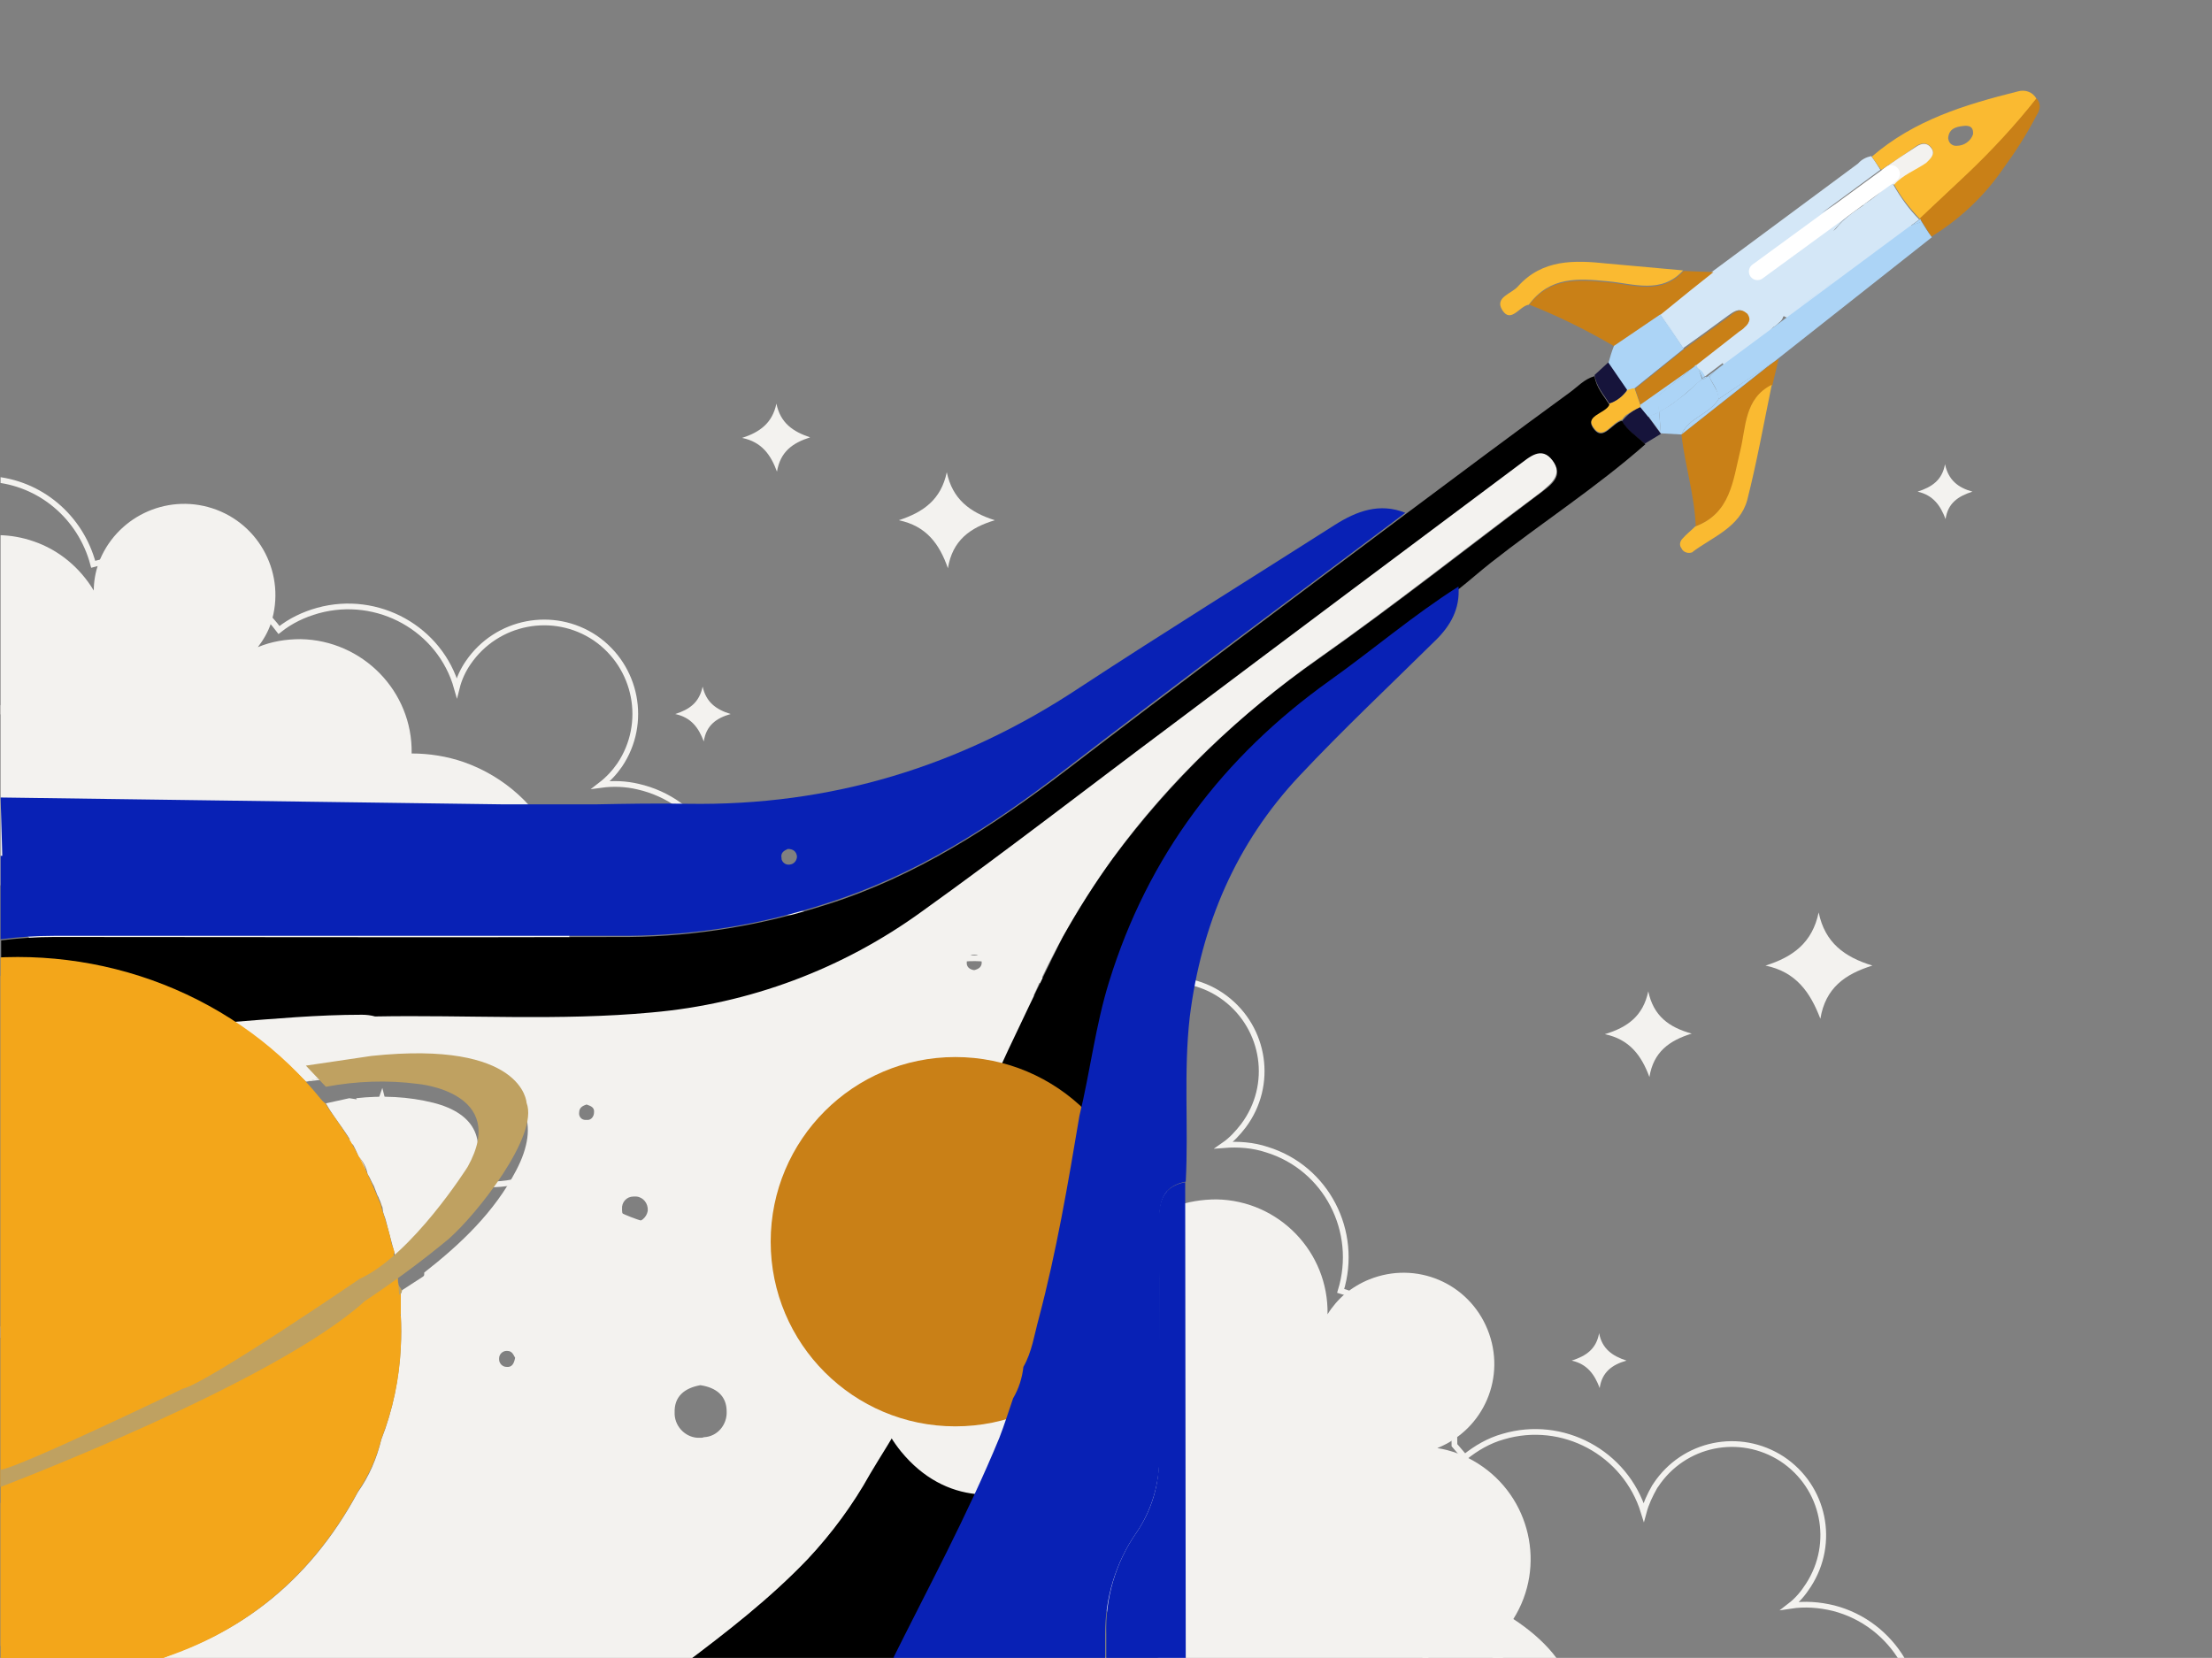 <?xml version="1.0" encoding="utf-8"?>
<!-- Generator: Adobe Illustrator 24.3.0, SVG Export Plug-In . SVG Version: 6.00 Build 0)  -->
<svg version="1.1" id="Layer_1" xmlns="http://www.w3.org/2000/svg" xmlns:xlink="http://www.w3.org/1999/xlink" x="0px" y="0px"
	 viewBox="0 0 386.9 290" style="enable-background:new 0 0 386.9 290;" xml:space="preserve">
<rect x="0" y="0" width="386.9" height="290" fill="#808080" stroke="none"/>
<style type="text/css">
	.st0{fill:none;}
	.st1{clip-path:url(#SVGID_2_);}
	.st2{fill:#6F6571;}
	.st3{fill:none;stroke:#F3F2EF;stroke-miterlimit:10;}
	.st4{fill:#D4E7F7;}
	.st5{fill:#F3F2EF;}
	.st6{fill:#FABA31;}
	.st7{fill:#ACD4F6;}
	.st8{fill:#C98017;}
	.st9{fill:#16143B;}
	.st10{fill:#B3F1EC;}
	.st11{fill:#F3A61A;}
	.st12{fill:#BFA161;}
	.st13{fill:#FED394;}
	.st14{fill:none;stroke:#FFFFFF;stroke-width:3;stroke-linecap:round;stroke-linejoin:round;}
	.st15{fill:#0821B5;}
</style>
<rect x="0.1" y="-9.9" class="st0" width="400" height="300"/>
<rect x="0.1" y="-12.8" class="st0" width="400" height="300"/>
<g>
	<defs>
		<rect id="SVGID_1_" x="0.1" width="386.9" height="290.1"/>
	</defs>
	<clipPath id="SVGID_2_">
		<use xlink:href="#SVGID_1_"  style="overflow:visible;"/>
	</clipPath>
	<g class="st1">
		<path class="st2" d="M277.9,346.1L146.2,186.1"/>
		<path class="st2" d="M116,178.5l-195.9-67.8"/>
		<path class="st3" d="M343.4,308.9c-2.6-1.7-5.5-2.9-8.5-3.6c2.7-10.5-3.7-21.3-14.2-24c-2.5-0.6-5-0.8-7.6-0.4
			c1.3-1,2.3-2.2,3.2-3.6c4.8-7.4,2.8-17.2-4.6-22.1c-7.4-4.8-17.2-2.8-22.1,4.6c-0.1,0.1-0.1,0.2-0.2,0.3c-0.8,1.4-1.5,2.9-1.9,4.4
			c-3.2-10.4-14.2-16.3-24.6-13.2c-2.5,0.7-4.7,2-6.7,3.6c-0.6-0.7-1.2-1.4-1.8-2.1c0.1-12.4-8-23.5-19.9-27
			c3.2-10.4-2.5-21.5-12.9-24.7c-2.4-0.8-5-1-7.5-0.8c1.3-0.9,2.4-2.1,3.4-3.4c5.3-7.1,3.8-17-3.2-22.3s-17-3.8-22.3,3.2
			c-1.1,1.5-1.9,3.1-2.5,4.8c-2.6-10.6-13.3-17-23.9-14.4c-2.5,0.6-4.8,1.7-6.9,3.2c-7.2-10.3-20.3-14.5-32.1-10.3
			c2.3-10.6-4.4-21.1-15-23.5c-2.1-0.5-4.3-0.6-6.5-0.3c1.3-1,2.4-2.2,3.3-3.5c4.9-7.3,3-17.2-4.3-22.2c-7.3-4.9-17.2-3-22.2,4.3
			l0,0c-0.9,1.3-1.6,2.8-2,4.4C77,110,66.1,103.9,55.6,106.8c-2.5,0.7-4.8,1.8-6.8,3.4c-1.9-2.5-4.1-4.6-6.7-6.4
			c-2-1.3-4.1-2.4-6.3-3.2c-6.1-3-13-3.7-19.5-1.9C14.1,90.4,7,84.4-1.5,83.8c-4.7-0.3-9.3,1-13.1,3.8c0.6-1.5,1-3.1,1.1-4.7
			c0.6-8.8-6-16.4-14.7-17.1c-8.8-0.6-16.4,5.9-17.1,14.7c0,0,0,0,0,0c-0.1,1.6,0,3.2,0.4,4.8c-3.3-3.3-7.7-5.3-12.4-5.7
			c-8.5-0.6-16.5,4.2-19.8,12.1c-2.9-1.2-5.9-2-9-2.2c-15.4-1.1-28.7,10.4-29.9,25.7c0,0,0,0,0,0l0,0c0.4,11.1,9.8,19.7,20.9,19.2
			c0,0,0,0,0,0c2.2-0.1,4.4-0.5,6.5-1.3c2.2,5.7,7.7,9.4,13.9,9.2c3.4-0.1,6.6-1.4,9.1-3.7c-0.3,1.1-0.5,2.3-0.5,3.4
			c0.2,6.3,5.5,11.3,11.9,11.1c6.3-0.2,11.3-5.5,11.1-11.9c-0.1-1.2-0.3-2.3-0.7-3.4c2.6,2.1,5.9,3.2,9.3,3.1
			c6.1-0.2,11.4-4.3,13.2-10.2c2.1,0.7,4.4,1,6.6,0.9c6-0.2,11.6-3.1,15.2-7.9L2,124c0.8,11.6,8.7,21.5,19.8,24.8
			c-3.3,10.4,2.5,21.5,12.9,24.7c2.4,0.8,5,1,7.5,0.8c-1.3,0.9-2.5,2.1-3.4,3.4c-5.2,7.1-3.5,17.1,3.6,22.3s17.1,3.5,22.3-3.6
			c0.9-1.3,1.6-2.8,2.1-4.3c2.6,10.6,13.2,17.1,23.8,14.5c2.5-0.6,4.8-1.7,6.9-3.2c7.4,10.6,21.2,14.7,33.2,9.8c1,1,2.1,1.9,3.3,2.6
			c2.9,1.6,6.4,2.2,9.7,1.6c-4.7,4.3-5,11.5-0.7,16.2c4.3,4.7,11.5,5,16.2,0.7c1.8-1.6,3-3.8,3.5-6.2c2.7,7.4,10.8,11.2,18.2,8.5
			c1.7-0.6,3.3-1.6,4.7-2.8c1.5,1.7,3.2,3.1,5.2,4.2c5.2,3,11.5,3.4,17.1,1.2l1.2,0.9c-5.4,10.3-3.8,22.8,4,31.5
			c-8.2,7.2-9.1,19.6-1.9,27.8c1.7,1.9,3.7,3.5,6,4.7c-1.6,0.1-3.2,0.5-4.7,1.1c-8.2,3.3-12.2,12.5-8.9,20.7
			c3.3,8.2,12.5,12.2,20.7,8.9c1.7-0.7,3.2-1.6,4.6-2.8c-3.3,10.4,2.4,21.5,12.7,24.8c2.4,0.8,5,1.1,7.5,0.9
			c0.9,15.4,14.1,27.1,29.5,26.1c3.1-0.2,6.2-0.9,9.1-2.1l-43-102.8L352,347.4C360.3,334.4,356.4,317.2,343.4,308.9
			C343.4,308.9,343.4,308.9,343.4,308.9z"/>
		<path d="M159.3,246.3c-1.6,2.5-3.5,4.8-5.7,6.8c-0.1,1.7-0.6,3.3-1.5,4.7c-3,5.4-6.6,10.4-10.9,14.9c-6.6,7-14.2,12.8-21.8,18.5
			h36.4c6.6-13.1,13.5-26,19.1-39.5c0.9-2.2,1.6-4.6,2.4-6.9C171.6,247.1,165.3,247.6,159.3,246.3z"/>
		<polygon class="st4" points="310.4,50.9 311.6,46.7 326.3,36.5 329.2,43.1 314.2,53.2 		"/>
		<path class="st5" d="M271.5,80.4c-2.1-2.8-4.1-0.7-5.9,0.7c-20.2,15.1-40.4,30.3-60.6,45.4c-14.6,10.9-29,22.1-43.8,32.7
			c-13.9,10.1-30.2,16.2-47.3,17.7c-16,1.5-32.1,0.4-48.1,0.7c-1.1-0.9-2.5-1.3-3.9-1.1c-7,0.7-13.9,1.7-20.8,2.6
			c4.5,2.9,8.7,6.3,12.4,10.1l4.6-1.1l1.3,0.3l0.1,0.2c0.8-0.1,1.6-0.2,2.3-0.2c0.8-0.1,1.6-0.3,2.3-0.6c6.3-1,12.8-0.8,19,0.6
			c8.9,2.2,11.5,8.1,7.2,16.3c-3.8,7.3-9.7,12.9-16.1,17.9c0,0.1,0,0.2,0,0.3c0,0.1,0,0.2-0.1,0.3l-0.1,0.1l-3.7,2.4
			c0,0.2-0.1,0.4-0.2,0.6c0,1.3,0,2.5,0,3.8c0.1,1.8,0.1,3.7,0,5.6c-0.3,5.5-1.4,11-3.4,16.1c-0.8,3.3-2.1,6.4-4.1,9.2
			C54,277,40.9,287.1,23.7,291.2h95.8c7.6-5.7,15.2-11.6,21.8-18.5c4.2-4.5,7.9-9.5,10.9-14.9c1.2-2.1,5.2-8.2,5.9-10.2
			c1.3-4.3-1.4-7.8-5.1-9.3c-1.5-0.6-3.9-1.2-5.1-2.4c-0.8-0.8-1.5-2.8-2-3.7c-2-3.4-4.5-6.6-6.2-10.1c-3.4-6.9,1.7-13.4,7.1-17.7
			c2.8-2.3,5.1-4.9,8.4-6.6c3.6-1.8,7.1-3.7,10.9-5.2s7.7-1.5,11.1-3.1c2.9-1.4,3.4-4.2,4.9-6.1c2.1-2.8,1.1-6.9-1.3-9.3
			c10.9-24.4,28.1-43.5,49.9-59c13.2-9.3,25.9-19.4,38.8-29C271.4,84.5,273.4,83,271.5,80.4z M88.6,239.1c-0.7,0-1.3-0.6-1.3-1.3
			c0-0.1,0-0.1,0-0.2c0-0.7,0.6-1.3,1.3-1.3c0.1,0,0.1,0,0.1,0c0.9,0,1.1,0.7,1.4,1.2C89.9,238.6,89.5,239.2,88.6,239.1z
			 M102.4,195.9c-0.7,0-1.2-0.6-1.1-1.3c0-0.9,0.7-1.2,1.3-1.4c0.9,0.3,1.4,0.6,1.3,1.4c0,0.7-0.5,1.3-1.1,1.3
			C102.6,195.9,102.5,195.9,102.4,195.9z M110.8,213.8c-1.1,0-2-1-2-2.1c0-0.1,0-0.1,0-0.2c-0.1-1.2,0.8-2.2,2-2.2
			c0.2,0,0.3,0,0.5,0c1.2,0.1,2.1,1.2,2,2.5C113.1,213,112,213.9,110.8,213.8z M170.2,167c0.7-0.1,1.4,0.3,1.5,1c0,0.1,0,0.1,0,0.2
			c0.1,0.9-0.5,1.3-1.3,1.5c-0.8-0.1-1.4-0.6-1.3-1.4C169,167.6,169.5,167.1,170.2,167L170.2,167z M122.4,251.5
			c-2.3,0.1-4.3-1.8-4.4-4.1c0-0.1,0-0.2,0-0.3c-0.1-2.8,1.7-4.3,4.5-4.8c2.7,0.4,4.6,1.8,4.6,4.6c0.1,2.3-1.6,4.4-4,4.5
			C122.9,251.5,122.7,251.5,122.4,251.5z"/>
		<path class="st0" d="M65.7,208.5l-0.2-0.5L65.7,208.5z"/>
		<path class="st0" d="M67,212l-0.2-0.8L67,212z"/>
		<path class="st0" d="M66.3,209.9c-0.1-0.2-0.1-0.3-0.2-0.5C66.2,209.6,66.2,209.8,66.3,209.9z"/>
		<path class="st0" d="M67.4,213.5c-0.1-0.3-0.2-0.6-0.3-0.9C67.3,212.9,67.4,213.2,67.4,213.5z"/>
		<path class="st0" d="M298.3,65.9c-0.2-0.4-0.4-0.8-0.8-1.1C297.8,65.1,298.1,65.5,298.3,65.9l-0.4,0.4l0,0L298.3,65.9z"/>
		<path class="st0" d="M73.1,216.2c-1.1-4.3-2.6-8.4-4.5-12.4C70.5,207.8,72,212,73.1,216.2c0,0.2,0.2,0.3,0.4,0.4
			C73.3,216.6,73.1,216.4,73.1,216.2z"/>
		<path class="st0" d="M54.1,190.3c0.3,0.4,0.7,0.8,1.1,1.2C54.8,191.2,54.5,190.7,54.1,190.3z"/>
		<path class="st0" d="M65.1,207.1l-0.2-0.4L65.1,207.1z"/>
		<path class="st0" d="M67.8,214.9L67.8,214.9c-0.1-0.4-0.2-0.7-0.3-1C67.7,214.2,67.8,214.6,67.8,214.9z"/>
		<path class="st0" d="M14.2,254.2l-1.5,0.6L14.2,254.2z"/>
		<path class="st0" d="M18.3,252.4l-1.2,0.6L18.3,252.4z"/>
		<path class="st0" d="M329.2,29.6c2-1.3,4-2.6,5.9-4C333.1,26.9,331.1,28.2,329.2,29.6l-0.2,0.1l0,0l-10.3,7.6
			c1.8-1.1,3.8-2.5,5.6-2.3c0.6,0.1,1.2,0.3,1.8,0.7c1.7-1,3.2-2.3,4.6-3.7C330.2,31.2,329.7,30.4,329.2,29.6z"/>
		<path class="st0" d="M22.4,250.5l-1,0.5L22.4,250.5z"/>
		<path class="st0" d="M5.8,257.8l-2.5,1L5.8,257.8z"/>
		<path class="st0" d="M301.5,63.7L301.5,63.7c4.2-3.5,8.7-6.6,13.1-9.9C310.2,57.1,305.7,60.2,301.5,63.7z"/>
		<path class="st0" d="M62.6,202.2L62.6,202.2c0.8,0.8,1.4,1.9,1.5,3.1l0,0C64,204.1,63.4,203.1,62.6,202.2z"/>
		<path class="st0" d="M321.8,48.1c0.5,0,0.9-0.3,1.1-0.8l0,0C322.7,47.8,322.3,48.1,321.8,48.1z"/>
		<path class="st0" d="M10.1,256l-1.9,0.8L10.1,256z"/>
		<path class="st0" d="M88.8,236.3c-0.7-0.1-1.4,0.4-1.5,1.2c0,0,0,0.1,0,0.1c-0.1,0.7,0.4,1.4,1.1,1.5c0.1,0,0.1,0,0.2,0
			c0.9,0.1,1.3-0.5,1.6-1.5C89.9,237.1,89.7,236.4,88.8,236.3z"/>
		<path class="st0" d="M297.5,64.8c-0.1-0.1-0.3-0.2-0.4-0.3l0,0C297.2,64.6,297.4,64.7,297.5,64.8z"/>
		<path class="st0" d="M102.5,193.2c-0.5,0.2-1.3,0.5-1.3,1.4c0,0.7,0.5,1.2,1.1,1.3c0.7,0.1,1.3-0.3,1.4-1c0-0.1,0-0.2,0-0.3
			C103.8,193.8,103.3,193.5,102.5,193.2z"/>
		<polygon class="st0" points="296.4,64.1 296.4,64.1 296.4,64.1 296.4,64.1 		"/>
		<path class="st0" d="M122.5,242.3c-2.7,0.5-4.6,2-4.5,4.8c0.3,2.5,2.5,4.3,5,4c2.2-0.2,3.9-2,4-4.1
			C127.1,244.2,125.2,242.7,122.5,242.3z"/>
		<path class="st0" d="M305.9,55.8L305.9,55.8C305.9,55.8,305.9,55.8,305.9,55.8z"/>
		<path class="st0" d="M170.4,169.7c0.8-0.1,1.4-0.6,1.3-1.5c0-0.7-0.6-1.3-1.3-1.3c-0.1,0-0.1,0-0.2,0c-0.6,0.1-1.1,0.6-1.1,1.2
			C169,169.2,169.5,169.6,170.4,169.7z"/>
		<path class="st0" d="M111.2,209.2c-1.1-0.2-2.2,0.5-2.4,1.7c0,0.2,0,0.3,0,0.5c-0.1,1.1,0.7,2.1,1.8,2.3c0.1,0,0.1,0,0.2,0
			c1.2,0.1,2.3-0.8,2.5-2C113.4,210.5,112.5,209.4,111.2,209.2z"/>
		<path class="st0" d="M294.6,60.9c-2.9,2.3-5.8,4.7-8.7,7l-0.5,0.1l0.5-0.1C288.7,65.6,291.6,63.2,294.6,60.9z"/>
		<path class="st0" d="M304.2,58l0.3-0.2l0.4-0.3l-0.4,0.3L304.2,58z"/>
		<path class="st0" d="M0.4,233.2c0.1-0.4,0-0.8-0.2-1.1C0.4,232.5,0.5,232.9,0.4,233.2z"/>
		<path class="st0" d="M53.4,189.2L53.4,189.2c0.2,0.4,0.4,0.7,0.7,1.1C53.9,190,53.6,189.6,53.4,189.2z"/>
		<path class="st0" d="M56.9,193L56.9,193l4.1-0.9l1.4,0.2l0,0c4.5-0.5,9-0.3,13.3,0.7c7.4,1.9,9.6,6.8,6.1,13.7
			c-2.1,3.8-4.7,7.3-7.9,10.3l0,0l-0.9,1.2l0,0c0.7,1.3,1.1,2.8,1,4.3c0,0.1,0,0.2,0,0.3c0-0.1,0-0.2,0-0.3
			c6.4-5.1,12.2-10.6,16.1-17.9c4.3-8.2,1.7-14-7.2-16.3c-6.2-1.4-12.7-1.6-19-0.6c-0.7,0.4-1.5,0.6-2.3,0.6
			c-0.8,0.1-1.6,0.2-2.3,0.2l1.7,3.5L56.9,193z"/>
		<path class="st0" d="M69.8,220.7l-0.3,0.2l-0.5-1.6c0,0.2-0.1,0.4-0.2,0.5c-0.4,0.9-1,1.8-1.7,2.6c-0.3,0.6-0.7,1.2-1.2,1.7
			c-0.6,0.6-1.4,1.1-2.2,1.4h0.8c-0.9,0.7-1.8,1.3-2.6,2l0,0c3.2-0.2,5.7-2.4,7.6-5c0-0.5,0.1-1,0.1-1.5L69.8,220.7z"/>
		<path class="st0" d="M48.2,240.6l-3.2,1.9c-14.4,8-29.1,15.4-44.9,20.6l0,0c15.7-5.2,30.5-12.5,44.9-20.6L48.2,240.6z"/>
		<path class="st0" d="M286.8,70.9L286.8,70.9z"/>
		<path class="st0" d="M0.1,260L0.1,260l1.5-0.6L0.1,260z"/>
		<path class="st0" d="M305.4,54.7c-0.2-0.2-0.4-0.3-0.6-0.4C305.1,54.4,305.3,54.5,305.4,54.7z"/>
		<path class="st0" d="M69.8,225c-0.1-0.1-0.1-0.3-0.2-0.4C69.7,224.7,69.7,224.8,69.8,225z"/>
		<path class="st0" d="M70.1,226.2c0,1.3,0,2.5,0,3.8C70.1,228.8,70.1,227.5,70.1,226.2l-3.1,2.1L70.1,226.2z"/>
		<path class="st0" d="M3.5,265.3l2.2-0.8L3.5,265.3z"/>
		<path class="st0" d="M49,271.8c0.1-0.1,0.3-0.3,0.4-0.4C49.2,271.5,49.1,271.6,49,271.8z"/>
		<path class="st0" d="M50.1,270.2c0-0.2,0-0.4,0-0.5C50.1,269.8,50.1,270,50.1,270.2z"/>
		<path class="st0" d="M284.7,68.2l-3.3-4.8L284.7,68.2L284.7,68.2z"/>
		<path class="st0" d="M70.2,225.6c0,0.2-0.1,0.4-0.2,0.7C70.2,226,70.2,225.8,70.2,225.6l3.7-2.4L70.2,225.6L70.2,225.6z"/>
		<path class="st0" d="M70.2,225.6c-0.1-0.2-0.2-0.3-0.3-0.5C70,225.3,70.1,225.4,70.2,225.6z"/>
		<path class="st0" d="M28.7,254.5l1.5-0.7c12.2-6,23.9-12.8,35-20.5c-11.2,7.7-22.8,14.5-35,20.5L28.7,254.5z"/>
		<path class="st0" d="M0.1,0v149.7h2c29.5,0.6,59,0.2,88.5,0.1c2.1,0,5.3,0.7,5.4-2.1c0.1-3.3-3.3-2.4-5.4-2.4
			c-11.6-0.1-23.1,0-34.6,0c-1.7,0-4,0.5-4.1-2.2s2.1-2.4,3.9-2.4l48.5,0.1c5.4,0,10.8-0.2,16.1-0.1c25,0.4,47.7-6.5,68.5-20.1
			c14.7-9.7,29.8-18.9,44.7-28.3c3.8-2.4,7.8-3.9,12.3-2c-19.9,14.8-39.8,29.5-59.5,44.6c-12.8,9.8-26.2,18.4-41.7,23.2
			c-11.2,3.6-22.9,5.5-34.7,5.6c-33.5,0-67,0-100.5,0c-3.1,0-6.2,0.2-9.3,0.6v6.2c15.3-2.2,29,0.8,41,8.4c6.9-0.9,13.9-2,20.8-2.6
			c1.4-0.2,2.8,0.2,3.9,1.1c16-0.3,32.1,0.8,48.1-0.7c17.1-1.5,33.4-7.6,47.3-17.6c14.8-10.6,29.2-21.6,43.7-32.5
			c20.2-15,40.4-30.1,60.6-45.1c1.8-1.3,3.9-3.4,5.9-0.7c1.9,2.6-0.1,4.1-2.1,5.5c-13,9.6-25.6,19.5-38.8,28.8
			c-22.8,16.1-40.6,36.1-51.4,62c-1.4,3.3-4.2,4.4-7.6,3.8c-17.4-2.8-33.8,6.9-39.4,23.3c-5.5,16.3,1.6,34.3,16.9,42.3
			c4.8,2.6,5.8,5.6,3.1,10.3c-3,5.4-6.6,10.3-10.9,14.7c-6.6,6.9-14.2,12.7-21.8,18.4h36.4c6.5-13,13.5-25.8,19.1-39.2
			c0.9-2.2,1.6-4.5,2.4-6.8c1-1.7,1.6-3.5,1.8-5.5c1.5-2.6,1.9-5.6,2.7-8.5c3-11.6,5-23.4,7.1-35.1c1.9-7.8,2.8-15.7,5.2-23.4
			c6.8-21.8,19.9-39,38.4-52.2C240,114,247.1,108,255,103c0.3,3.9-1.5,6.8-4.1,9.4c-7.9,7.8-16.1,15.3-23.7,23.4
			c-11.1,11.8-17.2,25.9-19.2,41.9c-1.2,9.5-0.2,19.1-0.7,28.6l0.1,83.8H387V0H0.1z M42.8,145.2h-4.2c-1.7-0.6-5.4,1.5-5.2-2.4
			c0.1-3.4,3.5-1.8,5.5-2.1c1.3-0.1,2.5-0.1,3.8,0c1.6,0,2.8,0.7,2.7,2.4C45.4,144.7,44.3,145.2,42.8,145.2z M124.3,129.8
			c-1.1-3-2.8-5.3-6.2-5.9c3.1-1,5.3-2.5,6-6c0.7,3.4,2.9,5,6,5.9C127.1,124.8,124.8,126.3,124.3,129.8L124.3,129.8z M356.3,21.3
			c-4.3,7.8-9.5,14.9-16.7,20.4c-0.6,0.3-1.1,0.5-1.8,0.6c-4.1,4.9-9.9,7.8-14.8,11.8c-3.9,3.2-8,6.2-12,9.3L310,68
			c-1.4,6.7-2.6,13.4-4.3,20c-1.2,4.7-5.9,6.4-9.5,9c-0.7,0.4-1.6,0.2-2-0.5c0,0,0-0.1,0-0.1c-0.4-0.5-0.3-1.3,0.2-1.7
			c0.7-0.7,1.5-1.4,2.2-2.1c-0.1-5.4-1.8-10.6-2.5-16l-3.6-0.2l-2.8,1.7c-1.4-1.2-3.1-2.2-4-3.9c-1.7,0.4-3.2,3.5-4.8,1.5
			c-2.1-2.5,1.9-2.8,2.6-4.4c-1-1.6-2.3-3-2.5-5l2.4-2.2c0.3-1,0.7-2,1-3c-4.8-2.8-9.7-5.2-14.9-7.2c-1.6,0.2-3.1,3.2-4.6,1
			s1.6-2.9,2.7-4.1c4.3-4.8,9.9-4.5,15.6-4c4.4,0.4,8.8,0.8,13.3,1.2l5.2,0.2l-3.9,3.1l3.8-3c8.5-6.3,17-12.5,25.4-18.8
			c0.6-0.6,1.4-1.1,2.3-1.2l0,0c7.3-6.4,16.3-9.1,25.5-11.3c1.3-0.4,2.7,0.1,3.3,1.3C357.1,19.2,356.8,20.2,356.3,21.3L356.3,21.3z"
			/>
		<path class="st0" d="M62.6,260.9c1.9-2.8,3.3-5.9,4.1-9.2c2-5.1,3.2-10.6,3.4-16.1c-0.3,5.5-1.4,11-3.4,16.1
			C65.9,255,64.5,258.1,62.6,260.9z"/>
		<path class="st0" d="M138.3,151.2c0.6-0.1,1.1-0.7,1-1.4c-0.1-0.9-0.6-1.3-1.6-1.3c-0.7,0.3-1.3,0.7-1.1,1.6
			c0.1,0.7,0.7,1.2,1.4,1.2C138.1,151.3,138.2,151.3,138.3,151.2z"/>
		<path class="st0" d="M26.5,248.6l-0.9,0.4L26.5,248.6z"/>
		<path class="st0" d="M22.1,257.6l-2.5,1.1L22.1,257.6z"/>
		<path class="st0" d="M47.1,267.8c0.2,0,0.5-0.1,0.7-0.1C47.6,267.7,47.3,267.7,47.1,267.8z"/>
		<path class="st0" d="M50.1,270.2c-0.1,0.4-0.2,0.7-0.5,1C49.9,270.9,50,270.5,50.1,270.2z"/>
		<path class="st0" d="M38.6,242.2l-0.5,0.3L38.6,242.2z"/>
		<path class="st0" d="M46.4,237.6l-0.3,0.2L46.4,237.6z"/>
		<path class="st0" d="M290.5,55l-8.1,5.5L290.5,55z"/>
		<path class="st0" d="M50.3,235.2l-0.2,0.1L50.3,235.2z"/>
		<path class="st0" d="M34.6,244.4l-0.6,0.3L34.6,244.4z"/>
		<path class="st0" d="M321.3,48.1c0.4-0.5,0.8-1,1.5-0.8c0.2-1.3,0.2-2.6-0.1-3.8c-1.8,1.1-3.7,2.2-5.3,3.1
			c-0.4,0.2-0.8,0.4-1.2,0.6C317.3,48.4,319.1,48.6,321.3,48.1c-0.2,0.5-0.5,1-1,1.4C320.8,49.2,321.1,48.7,321.3,48.1L321.3,48.1z"
			/>
		<path class="st0" d="M30.6,246.5l-0.7,0.4L30.6,246.5z"/>
		<path class="st0" d="M54.2,232.7l-0.1,0.1L54.2,232.7z"/>
		<path class="st0" d="M42.5,240l-0.4,0.2L42.5,240z"/>
		<path class="st0" d="M69.5,223.8c0-0.1,0-0.2,0-0.4C69.4,223.5,69.4,223.7,69.5,223.8z"/>
		<path class="st0" d="M58.1,230.1L58.1,230.1L58.1,230.1z"/>
		<path class="st0" d="M69.6,224.5c0-0.2-0.1-0.3-0.1-0.5C69.5,224.1,69.5,224.2,69.6,224.5z"/>
		<path class="st0" d="M69.4,223.2L69.4,223.2z"/>
		<path class="st4" d="M331.2,36.2c-1.4,0.2-2.7,0.7-3.9,1.5c-1.7,0.8-3.5,1.5-5.4,2.1c-0.4,0.2-0.8,0.4-1.2,0.6
			c1.5-1.9,3.3-3.5,5.3-4.7c-0.5-0.4-1.1-0.6-1.8-0.7c-1.9-0.3-3.9,1.2-5.6,2.3l10.3-7.6l0,0c-0.5-0.8-1-1.6-1.6-2.4
			c-0.9,0.2-1.7,0.6-2.3,1.3c-8.5,6.3-17,12.6-25.5,18.9l-3.9,3.1l-5.3,4.3c1.3,2,2.7,4,4.1,6c2.7-1.9,5.4-3.9,8-5.8
			c0.7-0.5,1.5-1,2.2-0.8c0.2,0.1,0.4,0.2,0.6,0.4c0,0.1,0.1,0.1,0.2,0.2c0.2,0.2,0.3,0.6,0.3,0.9l0,0c-0.1,0.5-0.3,1-0.8,1.3
			l-0.3,0.3l-0.4,0.3l-0.3,0.2l-7.8,6.1l0,0l0.4-0.3l0.3,0.7c0.2,0.1,0.3,0.2,0.4,0.3l0,0c0.3,0.3,0.6,0.7,0.8,1.1l0,0h0.3l2.9-2.2
			l0.1-0.1c0.1,0.3,0.4,0.4,0.6,0.3c0,0,0.1,0,0.1-0.1c0.5-0.3,1.1-0.5,1.6-0.8c0.5-0.3,1-0.6,1.5-0.9c0.4-0.3,0.9-0.6,1.3-0.9
			c0.2-0.1,0.3-0.3,0.5-0.4s0.5-0.2,0.7-0.4c0.1-0.2,0.3-0.3,0.5-0.4c0.2-0.1,0.4-0.3,0.5-0.5c0.3-0.5,0.6-0.9,0.9-1.3
			c0.2-0.2,0.3-0.5,0.5-0.7l0.2-0.2c0.4-0.2,0.7-0.5,1-0.8c0.3-0.2,0.6-0.6,0.7-1l0.1-0.1c0.5,0.3,1.2,0.5,1.8,0.4
			c3.9-0.2,7.6-4.2,10.3-6.8c2.3-2.3,4.3-4.7,7-6.2c0.4-0.1,0.6-0.2,0.5-0.2c0.3-0.1,0.5-0.3,0.8-0.4C335.7,41,334.3,36,331.2,36.2z
			"/>
		<polygon class="st4" points="290.4,55 290.5,55 290.4,55 		"/>
		<polygon class="st4" points="294.5,60.9 294.5,60.9 294.5,60.9 		"/>
		<path class="st6" d="M329,29.7l0.2-0.1c2-1.3,4-2.6,5.9-4c1-0.7,2-0.7,2.7,0.2c0.8,1.2-0.2,1.9-1,2.5c-1.9,1.3-4,2.1-5.6,3.8
			c1.2,2.3,2.8,4.3,4.6,6.2c2.8-2.6,5.5-5.2,8.3-7.8c4.3-4.1,8.4-8.5,12.1-13.2c-0.6-1.2-2-1.7-3.3-1.3c-9.2,2.3-18.1,5-25.5,11.4
			l0,0L329,29.7z M340.8,23.8c0.3-1.5,1.7-1.7,3-1.8c0.9,0,1.4,0.4,1.3,1.5c-0.4,1.2-1.6,2-2.8,2c-0.7,0.1-1.4-0.4-1.5-1.1
			C340.7,24.2,340.8,24,340.8,23.8z"/>
		<path class="st7" d="M320.4,49.5c-0.4,0.4-0.9,0.7-1.4,1c-1.4,1.1-2.9,2.2-4.4,3.3c1.5-1.1,2.9-2.2,4.4-3.3
			C319.5,50.2,319.9,49.9,320.4,49.5z"/>
		<path class="st8" d="M290.5,55l5.3-4.3l3.9-3.1l-5.2-0.2c-3.9,4.3-8.7,2.4-13.2,2c-5.2-0.5-10.2-0.9-13.8,3.9
			c5.1,2,10.1,4.5,14.9,7.3L290.5,55L290.5,55z"/>
		<path class="st8" d="M290.5,55L290.5,55l5.3-4.3L290.5,55z"/>
		<path class="st8" d="M294.1,76c0.6,5.4,2.3,10.6,2.5,16.1c6.2-2.4,6.6-8,7.9-13.3c1-4.2,0.6-9.1,5.5-11.4l1.1-4.6l-0.7,0.4
			L294.1,76z"/>
		<path class="st8" d="M356.2,17.2c-3.7,4.7-7.8,9.1-12.1,13.2c-2.8,2.6-5.5,5.2-8.3,7.8c0.7,1.1,1.4,2.2,2,3.2
			c4.9-3,9.2-7,12.5-11.8c2.2-3,4.2-6.1,5.9-9.4C356.8,19.3,357.1,18.2,356.2,17.2z"/>
		<path class="st8" d="M335.8,38.3c2.8-2.6,5.5-5.2,8.3-7.8C341.3,33.1,338.6,35.7,335.8,38.3z"/>
		<path class="st6" d="M281.2,49.2c4.5,0.4,9.4,2.3,13.2-1.9c-4.4-0.4-8.9-0.8-13.3-1.2c-5.7-0.6-11.3-0.8-15.6,4
			c-1.1,1.3-4.2,1.9-2.7,4.2s3-0.8,4.6-1C271.1,48.3,276.1,48.7,281.2,49.2z"/>
		<path class="st6" d="M304.4,78.8c-1.3,5.3-1.7,11-7.9,13.3c-0.7,0.7-1.5,1.3-2.2,2.1c-0.5,0.5-0.6,1.2-0.2,1.7
			c0.3,0.7,1.2,1,1.9,0.7c0,0,0.1,0,0.1-0.1c3.5-2.6,8.2-4.3,9.5-9c1.7-6.7,2.9-13.4,4.3-20.2C305.1,69.7,305.4,74.7,304.4,78.8z"/>
		<path class="st7" d="M285.3,68.1l0.5-0.1c2.9-2.3,5.8-4.7,8.7-7c-1.4-2-2.7-4-4.1-6l-8.1,5.5c-0.4,1-0.7,2-1,3.1l3.3,4.8
			L285.3,68.1z"/>
		<path class="st7" d="M290.5,55L290.5,55c1.3,2,2.7,4,4.1,6l0,0C293.2,58.9,291.8,56.9,290.5,55z"/>
		<path class="st7" d="M297.8,66.2l0.1,0.2l0.7-0.5h-0.3L297.8,66.2z"/>
		<path class="st7" d="M288.3,72.8L288.3,72.8l2.2,3l-0.3-3.8C289.6,72.4,288.9,72.6,288.3,72.8z"/>
		<path class="st7" d="M298.3,65.9L298.3,65.9h0.3l0,0H298.3z"/>
		<path class="st9" d="M286.9,71.2c-0.9,0.4-1.8,1-2.5,1.7c-0.2,0.2-0.5,0.5-0.7,0.8c0.9,1.7,2.6,2.7,4,3.9l2.8-1.7l-2.2-3
			L286.9,71.2z"/>
		<path class="st9" d="M288.3,72.8L288.3,72.8l2.2,3L288.3,72.8z"/>
		<path class="st9" d="M284.6,68.2l-3.3-4.8l-2.4,2.2c0.3,2,1.6,3.4,2.6,5C282.7,70.2,283.9,69.3,284.6,68.2z"/>
		<path class="st6" d="M286.9,71.2v-0.3v-0.1l-1-2.9l-0.5,0.1l-0.7,0.2l0,0c-0.8,1.1-1.9,2-3.2,2.4c-0.7,1.7-4.7,1.9-2.6,4.4
			c1.6,2,3.1-1.2,4.8-1.6c0.2-0.3,0.4-0.5,0.7-0.8C285.2,72.1,286,71.6,286.9,71.2z"/>
		<path class="st6" d="M284.7,68.2l0.7-0.2L284.7,68.2z"/>
		<path class="st6" d="M284.4,72.8c0.7-0.7,1.6-1.2,2.5-1.7l0,0C286,71.6,285.1,72.1,284.4,72.8z"/>
		<path class="st8" d="M296.4,64.1L296.4,64.1l7.8-6.1l0.3-0.2l0.4-0.3l0.3-0.3c0.4-0.3,0.7-0.8,0.8-1.3l0,0c0-0.3-0.1-0.6-0.3-0.9
			c0-0.1-0.1-0.1-0.2-0.2c-0.2-0.2-0.4-0.3-0.6-0.4c-0.7-0.2-1.5,0.2-2.2,0.8c-2.7,2-5.4,3.9-8,5.8l0,0c-2.9,2.3-5.8,4.7-8.7,7
			l1,2.9L296.4,64.1L296.4,64.1z"/>
		<path class="st8" d="M296.4,64.1l7.8-6.1L296.4,64.1L296.4,64.1z"/>
		<path class="st8" d="M305.9,55.8c0-0.3-0.1-0.6-0.3-0.9c0-0.1-0.1-0.1-0.2-0.2s0.1,0.1,0.2,0.2C305.8,55.2,305.9,55.5,305.9,55.8z
			"/>
		<path class="st8" d="M304.8,54.3c-0.7-0.2-1.5,0.2-2.2,0.8C303.3,54.6,304.1,54.1,304.8,54.3z"/>
		<path class="st8" d="M305.9,55.8c-0.1,0.5-0.3,1-0.8,1.3C305.6,56.8,305.9,56.4,305.9,55.8z"/>
		<path class="st8" d="M294.6,60.9c2.7-1.9,5.4-3.9,8-5.8C299.9,57.1,297.2,59,294.6,60.9z"/>
		<path class="st7" d="M297.8,66.2l0.4-0.4c-0.2-0.4-0.4-0.8-0.8-1.1l0,0c-0.1-0.1-0.3-0.2-0.4-0.3L297.8,66.2z"/>
		<path class="st7" d="M296.4,64.1L296.4,64.1l-9.5,6.7v0.1v0.3l0,0l1.4,1.7c0.6-0.2,1.3-0.5,1.9-0.8l-0.2-2.8L296.4,64.1z"/>
		<path class="st7" d="M297.5,64.8L297.5,64.8z"/>
		<path class="st7" d="M286.9,71.2l1.4,1.7l0,0L286.9,71.2z"/>
		<path class="st7" d="M286.9,71.2v-0.3V71.2z"/>
		<polygon class="st7" points="286.9,71.2 286.9,71.2 286.9,71.2 		"/>
		<path class="st4" d="M322.8,47.3L322.8,47.3l3.2-1.9c0.4-0.3,0.8-0.5,1.2-0.8c2.2-1.6,4.2-3.7,6.7-4.9l1.8-1.3l0,0
			c-1.8-1.8-3.3-3.9-4.6-6.2c-0.2,0-0.4-0.1-0.6-0.1c-1.4,1.4-2.9,2.7-4.6,3.7c1.4,0.9,1.9,2.7,1,4.1c-0.2,0.3-0.4,0.5-0.6,0.7
			c-1.2,1.1-2.4,2.1-3.8,2.9C323,44.7,323,46,322.8,47.3z"/>
		<path class="st4" d="M326.1,35.8c-2.1,1.4-4.2,2.8-5.6,5.1c1.1,0.5,1.9,1.5,2.3,2.6c1.4-0.8,2.6-1.8,3.8-2.9
			c1.2-1.1,1.4-3,0.3-4.2C326.6,36.1,326.3,35.9,326.1,35.8z"/>
		<path class="st4" d="M327.3,44.6c2.2-1.6,4.2-3.7,6.7-4.9l0,0C331.5,40.9,329.5,42.9,327.3,44.6z"/>
		<polygon class="st4" points="335.8,38.3 335.8,38.3 335.8,38.3 335.8,38.3 		"/>
		<path class="st10" d="M322.9,47.3L322.9,47.3L322.9,47.3L322.9,47.3z"/>
		<path class="st10" d="M322.8,47.3L322.8,47.3L322.8,47.3L322.8,47.3z"/>
		<path class="st11" d="M5.8,288.6c0.7,0,1.4,0,2.1,0c1.4,0,2.8,0,4.2-0.1c0.7,0,1.4-0.1,2.1-0.2c2.1-0.2,4.2-0.6,6.3-1
			c0.7-0.1,1.4-0.3,2.1-0.5c9.6-2.3,18.3-7.2,25.3-14.1c0.2-0.2,0.4-0.4,0.6-0.6l0.5-0.4c0.1-0.1,0.3-0.3,0.4-0.4l0.2-0.2
			c0.2-0.3,0.4-0.6,0.5-1c0-0.2,0-0.4,0-0.5c0-0.1,0-0.2-0.1-0.4c0-0.1-0.1-0.2-0.2-0.3c-0.1-0.2-0.2-0.4-0.4-0.6
			c-0.4-0.4-1-0.7-1.6-0.7c-0.2,0-0.5,0-0.7,0.1c-0.6,0.1-1.2,0.3-1.7,0.4c-6.9,2-14,3.2-21.2,2.6c-4.4-0.3-8.7-1.1-12.9-2.3
			c-2.7-0.8-5.3-1.9-7.7-3.2l0,0l2.2-0.8c1.6-0.6,3.2-1.2,4.8-1.9l3.4-1.4c1.9-0.8,3.8-1.6,5.6-2.5l2.5-1.1c2.2-1,4.4-2.1,6.6-3.1
			l1.5-0.7c12.2-6,23.9-12.8,35.1-20.5c1.6-1.1,3.2-2.2,4.8-3.3c0-1.3,0-2.5,0-3.8l-3.1,2.1c-3.1,2.1-6.2,4.2-9.3,6.3
			c-2.1,1.4-4.2,2.7-6.3,4c-1.1,0.7-2.1,1.3-3.2,1.9l-3.2,1.9c-14.4,8-29.1,15.4-44.9,20.6v25c0.5,0.1,1.1,0.2,1.6,0.2
			C3.1,288.4,4.4,288.5,5.8,288.6z"/>
		<path class="st12" d="M48.2,240.6c1.1-0.6,2.1-1.3,3.2-1.9c2.1-1.3,4.2-2.7,6.3-4c3.1-2.1,6.2-4.2,9.3-6.3l3.1-2.1
			c0.1-0.2,0.2-0.4,0.2-0.6l0,0c-0.1-0.2-0.2-0.3-0.3-0.5l-0.1-0.1c-0.1-0.1-0.1-0.3-0.2-0.4v-0.1c0-0.2-0.1-0.3-0.1-0.5
			c0-0.1,0-0.1,0-0.2c0-0.1,0-0.2,0-0.4s0-0.1,0-0.2v-0.4c0-0.1,0-0.3,0-0.4c-1.9,2.5-4.4,4.8-7.6,5l0,0c-1.3,0.9-2.5,1.8-3.8,2.7
			l-0.1,0.1c-1.2,0.9-2.5,1.7-3.8,2.6l-0.1,0.1c-1.2,0.8-2.5,1.6-3.7,2.4l-0.2,0.1c-1.2,0.8-2.5,1.6-3.7,2.3l-0.3,0.2
			c-1.2,0.7-2.4,1.5-3.6,2.2l-0.4,0.2c-1.2,0.7-2.4,1.3-3.6,2l-0.5,0.3l-3.5,1.9l-0.6,0.3c-1.1,0.6-2.3,1.2-3.4,1.8l-0.7,0.4
			c-1.1,0.6-2.2,1.1-3.3,1.7l-0.9,0.4l-3.2,1.5l-1,0.5c-1,0.5-2,1-3.1,1.4l-1.2,0.6l-3,1.2l-1.5,0.6l-2.6,1.2l-1.9,0.8l-2.3,1
			l-2.5,1l-1.8,0.7l-1.5,0.6v3c15.7-5.2,30.5-12.5,44.9-20.6L48.2,240.6z"/>
		<polygon class="st12" points="70.2,225.6 70.2,225.6 70.2,225.6 		"/>
		<path class="st12" d="M69.6,224.5L69.6,224.5L69.6,224.5z"/>
		<path class="st12" d="M69.4,222.4c0,0.1,0,0.3,0,0.4C69.4,222.6,69.4,222.5,69.4,222.4z"/>
		<path class="st12" d="M69.9,225.1l-0.1-0.1L69.9,225.1z"/>
		<path class="st12" d="M69.4,223.4c0-0.1,0-0.1,0-0.2S69.4,223.4,69.4,223.4z"/>
		<path class="st12" d="M69.5,224c0-0.1,0-0.1,0-0.2C69.5,223.8,69.5,223.9,69.5,224z"/>
		<path class="st12" d="M57.6,234.6c-2.1,1.4-4.2,2.7-6.3,4C53.5,237.3,55.6,236,57.6,234.6z"/>
		<path class="st12" d="M66.9,228.3c-3.1,2.1-6.2,4.2-9.3,6.3C60.8,232.6,63.8,230.4,66.9,228.3z"/>
		<path class="st5" d="M264.7,283.2c5.8-9.2,3-21.4-6.2-27.2c-2.2-1.4-4.6-2.3-7.1-2.7c8.2-3.3,12.1-12.5,8.8-20.7
			c-3.3-8.2-12.5-12.1-20.7-8.8c-1.5,0.6-3,1.5-4.2,2.5c-1.2,1-2.3,2.3-3.1,3.6c0.2-10.9-8.5-19.9-19.4-20.1c-2.5,0-5.1,0.4-7.5,1.3
			c-5.1-13.8-20-21.3-34.1-17.1c-0.6-2.5-1.8-4.9-3.5-6.9c-13.7-16.6-39.5,4.6-25.8,21.2c1.6,2,3.6,3.6,5.9,4.7
			c-1.8,5.7-1,12.2,4,18.3c0.8,0.9,1.6,1.8,2.5,2.6c-2.6,6.1-2.1,13.3,3.3,20c7.7,9.4,18.5,9.1,26.5,4.1c2.4,2.3,5.3,3.9,8.5,4.8
			c-3.2,6.4-3.2,14.2,2.7,21.4c2.6,3.3,6.2,5.7,10.3,6.9c-2.1,5.9-1.5,12.7,3.7,19c5.7,6.9,13,8.5,19.6,7c1.3,1.3,2.8,2.5,4.5,3.4
			c0.8,1.7,1.8,3.3,3,4.7c1.7,2.1,3.8,3.9,6.2,5.3c8.2,5.8,18.3,3.7,25.1-2.2l0.1,0.1c11.9-9.8,13.6-27.3,3.8-39.2
			C269.7,286.9,267.3,284.9,264.7,283.2z"/>
		<path class="st5" d="M81.1,133.3c-2.9-1-6-1.5-9.1-1.5c0.2-10.9-8.6-19.8-19.4-20c-2.6,0-5.1,0.4-7.5,1.4c1-1.3,1.8-2.7,2.3-4.2
			c2.7-8.4-1.9-17.4-10.3-20.1c-8.1-2.6-16.9,1.6-19.9,9.7c-0.5,1.5-0.8,3.1-0.8,4.7c-2.4-4-6.1-7.1-10.5-8.6
			c-8-2.8-17-0.1-22.2,6.6c-2.4-1.9-5.2-3.4-8.1-4.4c-10.6-3.7-22.4-0.6-29.9,7.7c-1.9-1.9-4.1-3.2-6.6-4.1
			c-20.3-7-31.3,24.5-10.9,31.6c2.4,0.9,4.9,1.2,7.4,0.9c1.4,5.8,5.5,11,12.9,13.6c1.1,0.4,2.3,0.7,3.5,0.9
			c1,6.5,5.1,12.5,13.3,15.3c11.5,4,20.5-1.9,24.7-10.3c3.2,0.7,6.6,0.6,9.7-0.4c0.6,7.1,4.7,13.8,13.5,16.8c4,1.5,8.3,1.7,12.4,0.5
			c1.3,6.1,5.4,11.6,13.1,14.3c8.4,2.9,15.5,0.5,20.4-4.3c1.8,0.5,3.7,0.7,5.6,0.6c1.6,1,3.3,1.9,5.1,2.5c2.6,0.9,5.3,1.3,8.1,1.2
			c10.1,0.7,17.5-6.4,20.3-15l0.2,0.1C103.3,154.2,95.6,138.4,81.1,133.3z"/>
		<path class="st5" d="M337.8,25.9c-0.7-1-1.7-0.9-2.7-0.2c-2,1.3-4,2.6-5.9,4c0.5,0.8,1,1.7,1.5,2.5c0.2,0,0.4,0,0.6,0.1
			c1.5-1.7,3.7-2.5,5.6-3.8C337.6,27.8,338.6,27,337.8,25.9z"/>
		<path class="st5" d="M75.8,192.9c-4.4-1.1-9-1.3-13.5-0.8c0,0.1,0.1,0.1,0.1,0.2l-1.3-0.2l-4.1,0.9c1.8,3.2,4.4,5.8,5.7,9.3
			c0.8,0.8,1.4,1.9,1.6,3.1l0,0c0.3,0.4,0.5,0.9,0.7,1.3l0.2,0.4c0.2,0.3,0.3,0.6,0.4,0.9l0.2,0.5c0.1,0.3,0.2,0.6,0.4,0.9
			c0.1,0.3,0.1,0.3,0.2,0.5c0.2,0.4,0.3,0.9,0.5,1.3L67,212c0.1,0.2,0.1,0.4,0.2,0.6c0.1,0.2,0.2,0.6,0.3,0.9l0.1,0.4l1.4,5.3
			c0.2,0.6,0.3,2.2,0.5,2.8l1.1-0.8c1.1-0.8,1.7-1.8,2.8-2.6l-0.3-0.4l0.6,0.4c0.2-0.2,0.5-0.6,0.8-0.9l0.5,0.5l0.6-0.9l0.7-0.4
			c3.2-3.1,3.7-6.2,5.7-10.2C85.5,199.7,83.3,194.8,75.8,192.9z"/>
		<path class="st5" d="M59.3,188.4l-1.3-0.3l-4.6,1.1l0,0c2-0.2,4-0.5,5.9-0.7L59.3,188.4z"/>
		<path class="st13" d="M61.7,202.2c1,0.8,1.7,1.9,1.9,3.1h0.5c-0.2-1.2-0.7-2.3-1.5-3.1H61.7z"/>
		<path class="st13" d="M0.2,232.1c0,0-0.1-0.1-0.1-0.1v2.1c0.2-0.3,0.3-0.6,0.3-0.9C0.5,232.9,0.4,232.4,0.2,232.1z"/>
		<path class="st11" d="M62.6,260.9c1.9-2.8,3.3-5.9,4.1-9.2c2-5.1,3.2-10.6,3.4-16.1c0.1-1.8,0.1-3.7,0-5.6
			c-1.6,1.1-3.2,2.2-4.8,3.3c-11.2,7.7-22.8,14.5-35,20.5l-1.5,0.7c-2.2,1-4.4,2.1-6.6,3.1l-2.5,1.1c-1.9,0.8-3.7,1.6-5.6,2.5
			l-3.4,1.4c-1.6,0.6-3.2,1.2-4.8,1.9l-2.2,0.8c2.5,1.3,5.1,2.4,7.7,3.2c4.2,1.2,8.5,2,12.9,2.3c7.2,0.6,14.3-0.6,21.2-2.6
			c0.6-0.2,1.2-0.3,1.7-0.4c0.2,0,0.5-0.1,0.7-0.1c0.6,0,1.2,0.2,1.6,0.7c0.2,0.2,0.3,0.4,0.4,0.6c0.1,0.1,0.1,0.2,0.2,0.3
			c0,0.1,0.1,0.2,0.1,0.4c0,0.2,0,0.4,0,0.5c-0.1,0.4-0.2,0.7-0.5,1l-0.2,0.2c-0.1,0.1-0.3,0.3-0.4,0.4l-0.5,0.4
			c-0.2,0.2-0.5,0.4-0.6,0.6c-7,6.9-15.7,11.8-25.3,14.1c-0.7,0.2-1.4,0.3-2.1,0.5c-2.1,0.4-4.2,0.8-6.2,1c-0.7,0.1-1.4,0.1-2.1,0.2
			c-1.4,0.1-2.8,0.1-4.2,0.1c-0.7,0-1.4,0-2.1,0c-1.4-0.1-2.8-0.2-4.2-0.3c-0.5-0.1-1.1-0.1-1.6-0.2v3.2h23.5
			C40.9,287.1,54,276.9,62.6,260.9z"/>
		<path class="st11" d="M19.5,258.8c-1.8,0.8-3.7,1.7-5.6,2.5C15.8,260.4,17.7,259.6,19.5,258.8z"/>
		<path class="st11" d="M10.5,262.6c-1.6,0.6-3.2,1.2-4.8,1.9C7.4,263.9,9,263.2,10.5,262.6z"/>
		<path class="st11" d="M28.7,254.5c-2.2,1-4.4,2.1-6.6,3.1C24.3,256.6,26.5,255.6,28.7,254.5z"/>
		<path class="st11" d="M45.3,268.2c0.6-0.2,1.2-0.3,1.7-0.4C46.5,267.9,45.9,268.1,45.3,268.2c-6.9,2-14,3.2-21.2,2.6
			c-4.4-0.3-8.7-1.1-12.9-2.3c4.2,1.2,8.5,2,12.9,2.3C31.4,271.4,38.4,270.2,45.3,268.2z"/>
		<path class="st11" d="M11.3,268.5c-2.7-0.8-5.3-1.9-7.7-3.2l0,0C6,266.6,8.6,267.7,11.3,268.5z"/>
		<path class="st11" d="M22.6,286.8c9.6-2.3,18.3-7.2,25.3-14.1c0.2-0.2,0.4-0.4,0.6-0.6c-0.2,0.2-0.5,0.4-0.6,0.6
			C40.9,279.6,32.1,284.5,22.6,286.8z"/>
		<path class="st11" d="M47.8,267.7c0.6,0,1.2,0.2,1.6,0.7C49,267.9,48.4,267.7,47.8,267.7z"/>
		<path class="st11" d="M49.9,269.2c0-0.1-0.1-0.2-0.2-0.3c-0.1-0.2-0.2-0.4-0.4-0.6c0.2,0.2,0.3,0.4,0.4,0.6
			C49.8,269.1,49.9,269.2,49.9,269.2z"/>
		<path class="st11" d="M49.9,269.2c0,0.1,0.1,0.2,0.1,0.4C50,269.5,50,269.4,49.9,269.2z"/>
		<path class="st11" d="M3.3,258.7l2.5-1l2.4-1l1.9-0.7l2.7-1.1l1.5-0.6l2.8-1.3l1.2-0.6c1-0.5,2-0.9,3.1-1.4l1-0.5l3.2-1.5l0.9-0.4
			c1.1-0.5,2.2-1.1,3.3-1.7l0.7-0.4c1.1-0.6,2.3-1.2,3.4-1.8l0.6-0.3l3.5-1.9l0.5-0.3c1.2-0.7,2.4-1.3,3.6-2l0.4-0.2
			c1.2-0.7,2.4-1.4,3.6-2.2l0.3-0.2c1.2-0.8,2.5-1.5,3.7-2.3l0.2-0.1c1.2-0.8,2.5-1.6,3.7-2.4l0.1-0.1c1.3-0.8,2.5-1.7,3.8-2.6
			l0.1-0.1c1.3-0.9,2.5-1.8,3.8-2.7c0.9-0.6,1.8-1.3,2.7-2h-0.8c0.8-0.3,1.6-0.8,2.2-1.4c0.5-0.5,0.9-1.1,1.2-1.7
			c0.7-0.7,1.3-1.6,1.7-2.6c0.1-0.2,0.1-0.4,0.2-0.5c-0.1-0.5-0.3-1-0.5-1.5c-0.2-0.9-0.4-1.9-0.7-2.8l0,0c-0.1-0.4-0.2-0.7-0.3-1
			l-0.1-0.4c-0.1-0.3-0.2-0.6-0.3-0.9c-0.1-0.3-0.1-0.4-0.2-0.6l-0.2-0.8c-0.1-0.4-0.3-0.9-0.5-1.3c-0.1-0.2-0.1-0.3-0.2-0.5
			c-0.1-0.2-0.2-0.6-0.4-0.9l-0.2-0.5c-0.1-0.3-0.3-0.6-0.4-0.9l-0.2-0.4c-0.2-0.4-0.5-0.9-0.7-1.3l0,0c-4.7,0-9.4,0-14.1,0
			c-1.1,0-2.6,0-2.6-1.5s1.4-1.5,2.6-1.5c3.9,0,7.8,0,11.7,0h0.9c-1.3-3.5-3.9-6.1-5.7-9.3l0,0c-0.6-0.4-1.1-0.9-1.7-1.4
			c-0.4-0.4-0.8-0.8-1.1-1.2c-0.3-0.3-0.5-0.7-0.7-1.1c-7.3,0.9-14.6,2.1-22,2.9c-7.6,0.8-7.3-11,0.2-11.8c3.1-0.3,6.3-0.7,9.4-1.2
			c-12-7.7-25.7-10.8-41-8.5v61.4c0,0,0.1,0.1,0.1,0.1c0.2,0.3,0.3,0.7,0.3,1.1l0,0c0,0.3-0.1,0.7-0.3,0.9V260l1.5-0.6L3.3,258.7z
			 M39.5,202.2c1.3,0.1,2.8,0.1,2.6,1.7c-0.2,1.7-1.8,1.4-3,1.4s-2.6-0.1-2.4-1.6C36.8,202,38.5,202.4,39.5,202.2z M22.3,197.6
			c3.4-0.1,6.2,2.7,6.3,6.1c0.1,3.4-2.7,6.2-6.1,6.3s-6.2-2.7-6.3-6.1C16.2,200.5,18.9,197.7,22.3,197.6z"/>
		<path class="st11" d="M56.9,193L56.9,193c-0.6-0.4-1.1-0.9-1.7-1.4C55.7,192,56.3,192.5,56.9,193z"/>
		<path class="st11" d="M17.1,253l-2.9,1.3L17.1,253z"/>
		<path class="st11" d="M12.7,254.9l-2.6,1.1L12.7,254.9z"/>
		<path class="st11" d="M21.4,251c-1,0.5-2,1-3.1,1.4C19.4,252,20.4,251.5,21.4,251z"/>
		<path class="st11" d="M29.8,246.9c-1.1,0.6-2.2,1.1-3.3,1.7C27.6,248,28.7,247.5,29.8,246.9z"/>
		<path class="st11" d="M25.6,249l-3.2,1.5L25.6,249z"/>
		<path class="st11" d="M46.1,237.8c-1.2,0.7-2.4,1.5-3.6,2.2C43.7,239.2,44.9,238.6,46.1,237.8z"/>
		<path class="st11" d="M3.3,258.7l-1.8,0.7L3.3,258.7z"/>
		<path class="st11" d="M8.2,256.8l-2.3,1L8.2,256.8z"/>
		<path class="st11" d="M42.1,240.2c-1.2,0.7-2.4,1.3-3.6,2C39.8,241.6,40.9,240.9,42.1,240.2z"/>
		<path class="st11" d="M58,230.1c-1.2,0.9-2.5,1.7-3.8,2.6C55.4,231.8,56.7,231,58,230.1z"/>
		<path class="st11" d="M34,244.8c-1.1,0.6-2.3,1.2-3.4,1.8C31.7,245.9,32.8,245.3,34,244.8z"/>
		<path class="st11" d="M50.1,235.3c-1.2,0.8-2.5,1.6-3.7,2.3C47.7,236.9,48.9,236.1,50.1,235.3z"/>
		<path class="st11" d="M54.1,232.8c-1.2,0.8-2.5,1.6-3.7,2.4C51.6,234.4,52.8,233.6,54.1,232.8z"/>
		<path class="st11" d="M38.1,242.5l-3.5,1.9L38.1,242.5z"/>
		<path class="st11" d="M61.8,227.4c-1.3,0.9-2.5,1.8-3.8,2.7C59.3,229.2,60.6,228.2,61.8,227.4z"/>
		<path class="st11" d="M31.5,192.1c7.3-0.8,14.6-1.9,22-2.9l0,0c-3.7-3.8-7.9-7.2-12.4-10.1c-3.1,0.4-6.2,0.8-9.4,1.2
			C24.2,181.1,23.9,192.9,31.5,192.1z"/>
		<path class="st11" d="M65.5,208c-0.1-0.3-0.3-0.6-0.4-0.9C65.2,207.4,65.4,207.7,65.5,208z"/>
		<path class="st11" d="M66.1,209.4c-0.1-0.3-0.2-0.6-0.4-0.9C65.9,208.8,66,209.1,66.1,209.4z"/>
		<path class="st11" d="M64.1,205.3c0.3,0.4,0.5,0.9,0.7,1.3C64.6,206.2,64.4,205.8,64.1,205.3z"/>
		<path class="st11" d="M66.8,211.2c-0.1-0.4-0.3-0.9-0.5-1.3C66.5,210.3,66.6,210.8,66.8,211.2z"/>
		<path class="st11" d="M67.6,213.9l-0.1-0.4L67.6,213.9z"/>
		<path class="st11" d="M67.2,212.6c-0.1-0.2-0.1-0.4-0.2-0.6C67.1,212.2,67.1,212.4,67.2,212.6z"/>
		<path class="st11" d="M22.5,210c3.4-0.1,6.1-2.9,6.1-6.3s-2.9-6.1-6.3-6.1c-3.4,0.1-6.1,2.9-6.1,6.3C16.3,207.3,19.1,210,22.5,210
			L22.5,210L22.5,210z"/>
		<path class="st11" d="M61.7,202.2c-3.9,0-7.8,0-11.7,0c-1.1,0-2.6,0-2.6,1.5s1.5,1.5,2.6,1.5c4.7,0,9.4,0,14.1,0h-0.5
			C63.4,204.1,62.7,203,61.7,202.2z"/>
		<path class="st11" d="M39.1,205.3c1.2,0,2.8,0.3,3-1.4c0.2-1.6-1.3-1.6-2.6-1.7c-1,0.2-2.7-0.3-2.9,1.4
			C36.5,205.2,37.9,205.3,39.1,205.3z"/>
		<path class="st11" d="M0.4,233.2c0,0.3-0.1,0.7-0.3,0.9l0,0C0.3,233.9,0.4,233.6,0.4,233.2z"/>
		<path class="st7" d="M335.8,38.9l2,2.6L335.8,38.9z"/>
		<path class="st7" d="M297.1,64.5L297.1,64.5c-0.2-0.1-0.4-0.3-0.7-0.4l0,0C296.6,64.2,296.9,64.3,297.1,64.5z"/>
		<path class="st7" d="M299,65.9L299,65.9c0.8-0.8,1.7-1.5,2.5-2.2l0,0C300.7,64.4,299.8,65.2,299,65.9z"/>
		<path class="st7" d="M296.1,67.8c0.6-0.5,1.2-1.1,1.8-1.6l0,0C297.2,66.8,296.6,67.3,296.1,67.8z"/>
		<path class="st7" d="M298.6,65.9h0.4c0.8-0.8,1.7-1.5,2.5-2.2L298.6,65.9z"/>
		<path class="st7" d="M296.7,63.8l-0.4,0.3c0.2,0.1,0.5,0.2,0.7,0.4L296.7,63.8z"/>
		<path class="st7" d="M334,39.6l-32.5,24.1c-0.9,0.7-1.7,1.4-2.5,2.2c0.3,0.8,0.9,1.5,1.2,2.3c0.2,0.5,0.3,1,0.4,1.6l9.8-6.6
			l27.5-21.7l-2-2.6C335.2,39.1,334.6,39.3,334,39.6z"/>
		<path class="st7" d="M300.6,69.8c-1.6,2.7-5.2,3.2-6.5,6.2l16.2-12.8L300.6,69.8z"/>
		<path class="st7" d="M335.8,38.9l2,2.6l-2-3.2C335.8,38.5,335.8,38.7,335.8,38.9z"/>
		<path class="st7" d="M300.6,69.8c0-0.5-0.1-1.1-0.4-1.6c-0.4-0.8-0.9-1.5-1.2-2.3l0,0h-0.4l-0.7,0.5l-0.1-0.2
			c-0.6,0.5-1.2,1-1.8,1.6c-1.1,1.1-2.4,2-3.6,2.9c-0.7,0.5-1.5,0.9-2.2,1.3l0.3,3.8l3.6,0.2C295.4,73,299,72.5,300.6,69.8z"/>
		<path class="st7" d="M298.6,65.9h0.4H298.6z"/>
		<path class="st7" d="M300.2,68.2c-0.4-0.8-0.9-1.5-1.2-2.3l0,0C299.3,66.7,299.9,67.5,300.2,68.2z"/>
		<path class="st7" d="M297.1,64.5c-0.2-0.1-0.4-0.3-0.7-0.4l-6.5,5.2l0.2,2.8c0.8-0.4,1.5-0.8,2.2-1.3c1.3-0.9,2.5-1.9,3.6-2.9
			c0.6-0.5,1.2-1.1,1.8-1.6L297.1,64.5z"/>
		<path class="st7" d="M296.1,67.8c-1.1,1.1-2.4,2-3.6,2.9C293.7,69.9,294.9,68.9,296.1,67.8z"/>
		<path class="st7" d="M334.1,39.6c0.6-0.3,1.2-0.5,1.8-0.7l0,0c0-0.2,0-0.4,0-0.6L334.1,39.6z"/>
		<path class="st7" d="M334.1,39.6L334.1,39.6c0.6-0.3,1.2-0.5,1.8-0.7l0,0C335.2,39.1,334.6,39.3,334.1,39.6z"/>
		<path class="st7" d="M335.8,38.9c0-0.2,0-0.4,0-0.6l0,0C335.8,38.5,335.8,38.7,335.8,38.9z"/>
		<line class="st14" x1="307.4" y1="47.5" x2="330.8" y2="30.4"/>
		<path d="M283.7,73.6c-1.7,0.4-3.2,3.5-4.8,1.6c-2.1-2.5,1.9-2.8,2.6-4.4c-1-1.6-2.3-3-2.6-5c-1.8,0.5-3,1.9-4.4,2.9
			c-9.6,7-19.1,14.1-28.6,21.2c-19.9,14.9-39.8,29.8-59.5,44.9c-12.8,9.8-26.2,18.5-41.7,23.4c-11.2,3.6-22.9,5.6-34.7,5.7
			c-33.5,0.1-67,0-100.5,0c-3.1,0-6.2,0.2-9.3,0.6v6.3c14.9-2.2,28.3,0.7,40.1,8c7.7-0.6,15.3-1.3,23-1.3c0.8,0,1.6,0.1,2.3,0.3
			c16.1-0.3,32.3,0.8,48.4-0.7c17.1-1.5,33.4-7.6,47.3-17.7c14.8-10.6,29.2-21.8,43.8-32.7c20.2-15.2,40.4-30.3,60.6-45.4
			c1.8-1.3,3.9-3.4,5.9-0.7c1.9,2.6-0.1,4.1-2.1,5.6c-12.9,9.7-25.6,19.7-38.8,29c-13.8,9.6-26,21.4-36,34.9
			c-3.2,4.4-6.1,9-8.8,13.8c-1,1.8-11.2,23-11,23c4.2,1.3,8.1,3.5,11.4,6.4c0.9,0.8,1.7,1.5,2.6,2.3c1.9-7.8,2.8-15.8,5.2-23.5
			c6.8-22,19.9-39.3,38.5-52.6c7.6-5.4,14.7-11.5,22.6-16.5c1.9-1.5,3.7-3.1,5.6-4.6c8.9-7,18.5-13.2,27-20.7
			C286.3,76.3,284.6,75.3,283.7,73.6z"/>
		<circle class="st8" cx="167.1" cy="217.2" r="32.3"/>
		<path class="st12" d="M196,219.5c-0.6,3.2-2.7,4.6-5.6,5.6c3.2,0.6,4.7,2.7,5.7,5.6c0.5-3.2,2.6-4.7,5.4-5.6
			C198.7,224.2,196.7,222.7,196,219.5z"/>
		<ellipse class="st11" cx="3.1" cy="231.1" rx="66.9" ry="63.7"/>
		<path class="st15" d="M202.7,213.3c0.1,13.9,0,27.7,0,41.6c0.1,4.8-1.3,9.4-4,13.3c-3.6,5.2-5.4,11.4-5.2,17.7c0,1.8,0,3.5,0,5.3
			h13.9l-0.1-84.4C203.6,207.5,202.7,209.9,202.7,213.3z"/>
		<path class="st15" d="M42.8,140.6c-1.3-0.1-2.5-0.1-3.8,0c-2,0.3-5.4-1.3-5.5,2.1c-0.1,3.9,3.6,1.9,5.2,2.5h4.2
			c1.4,0,2.5-0.6,2.6-2.1C45.5,141.3,44.4,140.7,42.8,140.6z"/>
		<path class="st5" d="M122.9,120.1c-0.6,2.8-2.3,4-4.8,4.8c2.8,0.6,4.1,2.4,5,4.8c0.4-2.8,2.2-4.1,4.7-4.8
			C125.2,124.1,123.5,122.8,122.9,120.1z"/>
		<path class="st5" d="M288.3,173.4c-0.9,4.3-3.6,6.3-7.6,7.5c4.3,0.9,6.4,3.7,7.8,7.5c0.7-4.4,3.5-6.4,7.4-7.6
			C291.9,179.7,289.2,177.7,288.3,173.4z"/>
		<path class="st5" d="M165.6,82.6c-1,4.8-4.1,7-8.4,8.4c4.8,1,7.1,4.1,8.6,8.4c0.8-4.9,3.9-7.1,8.2-8.4
			C169.6,89.6,166.6,87.3,165.6,82.6z"/>
		<path class="st5" d="M135.8,70.6c-0.7,3.4-2.9,5-6,6c3.4,0.7,5,2.9,6.1,5.9c0.6-3.5,2.7-5,5.8-6C138.7,75.5,136.5,74,135.8,70.6z"
			/>
		<path class="st5" d="M279.7,233.2c-0.5,2.8-2.3,4-4.8,4.8c2.7,0.6,4,2.4,4.9,4.8c0.4-2.8,2.2-4.1,4.7-4.8
			C282,237.2,280.2,235.9,279.7,233.2z"/>
		<path class="st5" d="M340.2,81.2c-0.5,2.8-2.3,4-4.8,4.8c2.7,0.6,4,2.4,4.9,4.8c0.4-2.8,2.2-4,4.7-4.8
			C342.5,85.3,340.8,84,340.2,81.2z"/>
		<path class="st5" d="M318.1,159.6c-1.1,5.3-4.5,7.8-9.3,9.3c5.3,1.1,7.8,4.6,9.6,9.3c0.9-5.4,4.3-7.8,9.1-9.3
			C322.6,167.4,319.2,164.9,318.1,159.6z"/>
		<path class="st15" d="M233.5,91.8c-14.9,9.5-29.9,18.8-44.7,28.5c-20.8,13.8-43.5,20.7-68.5,20.3c-5.4-0.1-10.8,0-16.2,0.1H88.1
			l0,0l-88-1.2l0.3,10.2H0.1v14.6c3.1-0.4,6.2-0.6,9.3-0.6c33.5,0,67,0,100.5,0c11.8-0.1,23.5-2,34.7-5.7
			c15.5-4.9,28.9-13.5,41.7-23.4c19.7-15.2,39.7-30,59.5-44.9C241.3,87.9,237.3,89.4,233.5,91.8z M138.3,151.2
			c-0.7,0.2-1.4-0.2-1.6-0.9c0-0.1,0-0.2,0-0.2c-0.2-0.9,0.4-1.3,1.1-1.6c1,0,1.5,0.5,1.6,1.3C139.4,150.5,138.9,151.1,138.3,151.2z
			"/>
		<path class="st15" d="M198.7,268.2c2.7-3.9,4.1-8.6,4.1-13.4c0-13.9,0-27.7,0-41.6c0-3.4,0.9-5.8,4.6-6.5
			c0.5-9.6-0.4-19.2,0.7-28.8c2-16.1,8.1-30.4,19.2-42.2c7.6-8.1,15.8-15.8,23.7-23.6c2.7-2.6,4.4-5.6,4.1-9.5
			c-7.9,5-15,11.1-22.6,16.5c-18.6,13.3-31.7,30.6-38.5,52.6c-2.4,7.7-3.3,15.7-5.2,23.5c-2,11.9-4,23.7-7.1,35.4
			c-0.8,2.9-1.2,5.9-2.7,8.5c-0.2,1.9-0.8,3.8-1.8,5.5c-0.8,2.3-1.5,4.6-2.4,6.9c-5.6,13.6-12.6,26.5-19.1,39.6h37.6
			c0-1.8,0-3.5,0-5.3C193.3,279.6,195.1,273.4,198.7,268.2z"/>
	</g>
</g>
<path class="st12" d="M0.1,260.1c0,0,48-18.2,63.7-32.5c5.1-3.4,10-7,14.7-10.9c5-4.4,15.8-18.1,13.6-23.8c0,0-0.5-11-27.1-8.2
	l-11.5,1.7l3.5,3.7c5.3-1,10.8-1.2,16.1-0.5c0,0,16,1.4,8.7,14.5c0,0-9.7,15.4-18.9,19.6c0,0-26.8,18.3-30.9,19.2
	c0,0-28.4,13.7-31.9,14.2L0.1,260.1z"/>
</svg>
